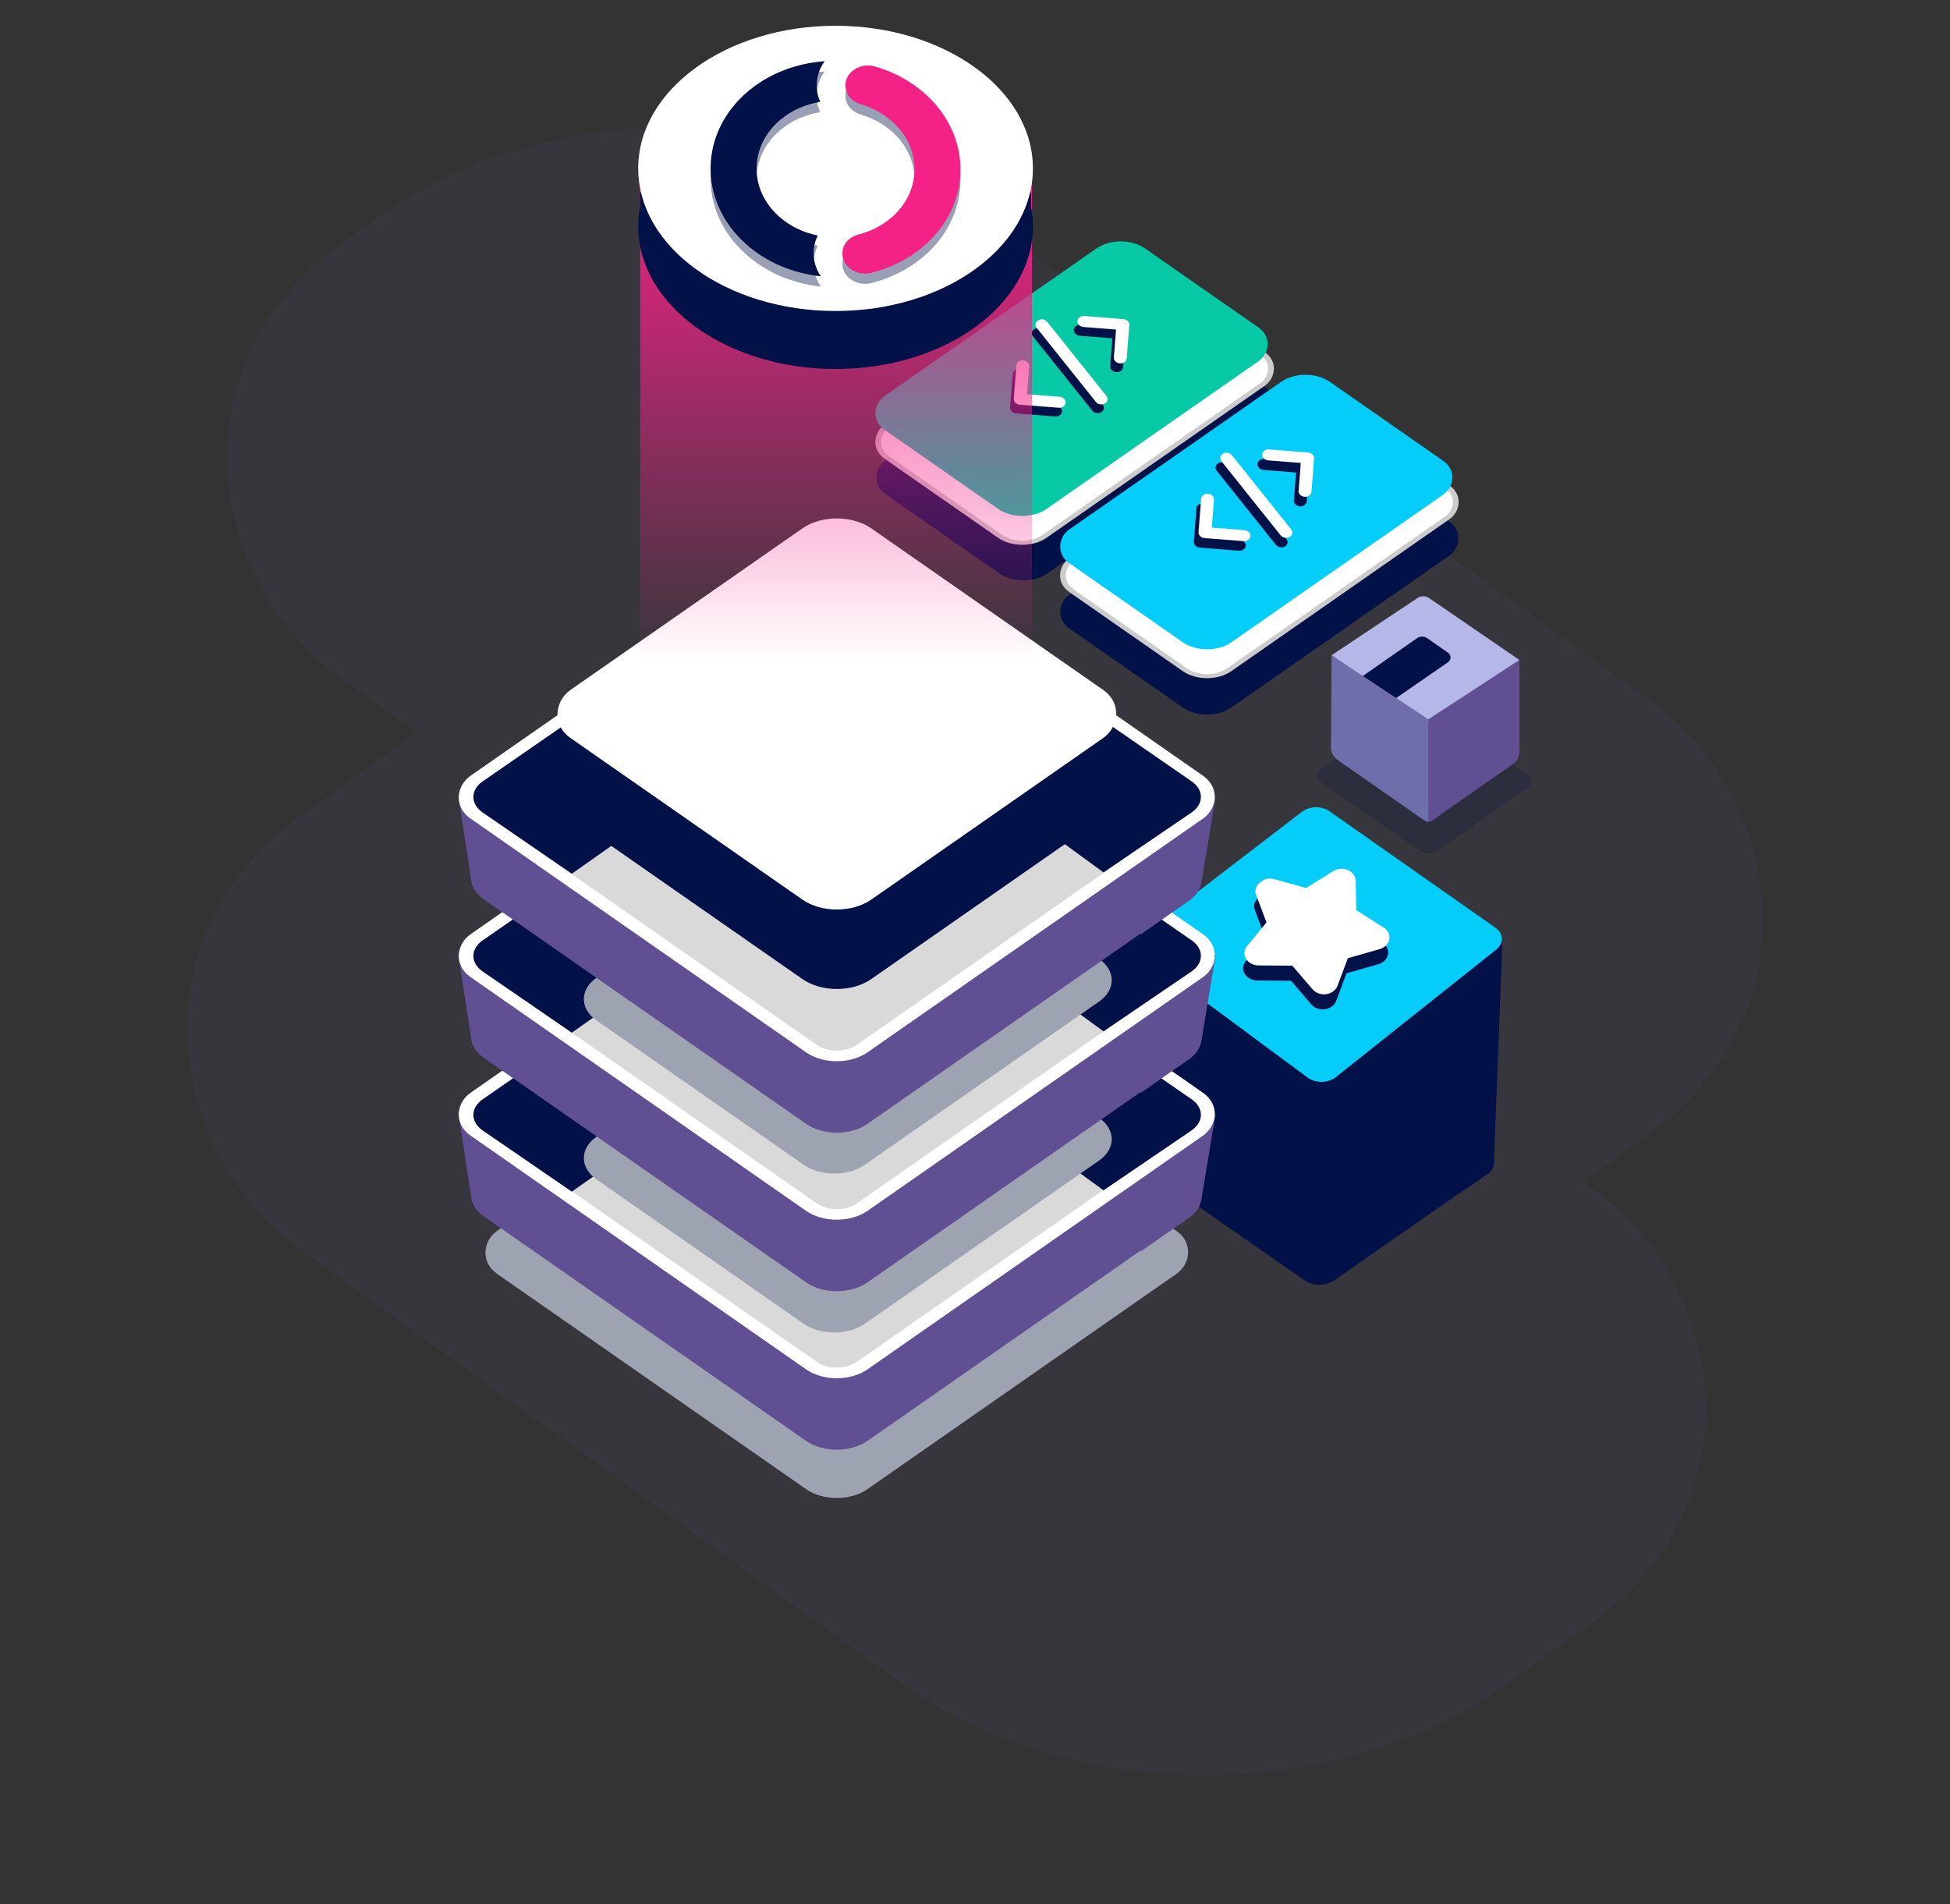<svg xmlns="http://www.w3.org/2000/svg" width="552" height="539" viewBox="0 0 552 539" fill="none"><rect x="0" y="0" width="552" height="539" fill="#333333" stroke="none"/><g opacity="0.1"><rect width="223.127" height="443.606" rx="104.822" transform="matrix(-0.811 0.585 0.811 0.585 192.289 0)" fill="#604F92"></rect><rect width="240.328" height="420.575" rx="104.822" transform="matrix(-0.811 0.585 0.811 0.585 194.879 151.769)" fill="#604F92"></rect></g><rect width="55.848" height="91.914" rx="8.343" transform="matrix(0.821 0.572 -0.821 0.572 319.301 82.549)" fill="#021148"></rect><rect y="0.802" width="54.445" height="90.51" rx="7.641" transform="matrix(0.821 0.572 -0.821 0.572 319.662 72.827)" fill="white"></rect><rect y="0.802" width="54.445" height="90.51" rx="7.641" transform="matrix(0.821 0.572 -0.821 0.572 319.662 72.827)" stroke="white" stroke-width="1.404"></rect><rect y="0.802" width="54.445" height="90.51" rx="7.641" transform="matrix(0.821 0.572 -0.821 0.572 319.662 72.827)" stroke="black" stroke-opacity="0.2" stroke-width="1.404"></rect><rect width="55.848" height="89.779" rx="8.343" transform="matrix(0.821 0.572 -0.821 0.572 317.254 65.537)" fill="#07C9A6"></rect><path d="M292.713 93.219C292.017 93.724 291.891 94.607 292.418 95.266L309.19 116.256C309.806 117.029 311.056 117.187 311.869 116.597C312.563 116.092 312.691 115.209 312.164 114.549L295.392 93.559C294.775 92.786 293.526 92.628 292.713 93.219ZM287.299 104.833C286.947 105.089 286.713 105.462 286.679 105.89L285.937 115.325C285.869 116.184 286.629 116.944 287.634 117.022L298.68 117.891C299.684 117.97 300.554 117.337 300.622 116.48C300.689 115.623 299.928 114.862 298.925 114.783L289.698 114.057L290.318 106.177C290.387 105.319 289.626 104.558 288.621 104.48C288.119 104.44 287.65 104.578 287.299 104.833ZM304.579 92.278C304.228 92.534 303.994 92.906 303.96 93.335C303.893 94.192 304.654 94.953 305.657 95.032L314.884 95.758L314.264 103.639C314.197 104.496 314.957 105.257 315.961 105.336C316.964 105.415 317.835 104.782 317.902 103.925L318.645 94.491C318.713 93.631 317.953 92.872 316.948 92.794L305.902 91.924C305.4 91.885 304.931 92.023 304.579 92.278Z" fill="#021148"></path><path d="M293.752 90.752C293.056 91.257 292.93 92.14 293.457 92.799L310.229 113.79C310.845 114.562 312.095 114.721 312.908 114.13C313.603 113.625 313.73 112.742 313.203 112.082L296.431 91.092C295.815 90.32 294.565 90.161 293.752 90.752ZM288.338 102.367C287.986 102.622 287.752 102.995 287.718 103.423L286.976 112.858C286.908 113.717 287.668 114.477 288.673 114.555L299.719 115.424C300.723 115.503 301.593 114.871 301.661 114.014C301.728 113.157 300.967 112.396 299.964 112.317L290.737 111.59L291.357 103.71C291.426 102.852 290.665 102.091 289.66 102.013C289.158 101.973 288.689 102.111 288.338 102.367ZM305.618 89.811C305.267 90.067 305.033 90.44 304.999 90.868C304.932 91.725 305.693 92.486 306.696 92.565L315.923 93.291L315.303 101.172C315.236 102.029 315.996 102.79 317 102.869C318.004 102.948 318.874 102.315 318.942 101.458L319.684 92.024C319.752 91.165 318.992 90.405 317.987 90.327L306.941 89.458C306.439 89.418 305.97 89.556 305.618 89.811Z" fill="white"></path><rect width="55.848" height="91.914" rx="8.343" transform="matrix(0.821 0.572 -0.821 0.572 371.301 120.549)" fill="#021148"></rect><rect y="0.802" width="54.445" height="90.51" rx="7.641" transform="matrix(0.821 0.572 -0.821 0.572 371.959 110.585)" fill="white"></rect><rect y="0.802" width="54.445" height="90.51" rx="7.641" transform="matrix(0.821 0.572 -0.821 0.572 371.959 110.585)" stroke="white" stroke-width="1.404"></rect><rect y="0.802" width="54.445" height="90.51" rx="7.641" transform="matrix(0.821 0.572 -0.821 0.572 371.959 110.585)" stroke="black" stroke-opacity="0.2" stroke-width="1.404"></rect><rect width="55.848" height="89.779" rx="8.343" transform="matrix(0.821 0.572 -0.821 0.572 369.551 103.295)" fill="#04CDFA"></rect><path d="M344.713 131.219C344.017 131.724 343.891 132.607 344.418 133.266L361.19 154.256C361.806 155.029 363.056 155.187 363.869 154.597C364.563 154.092 364.691 153.209 364.164 152.549L347.392 131.559C346.775 130.786 345.526 130.628 344.713 131.219ZM339.299 142.833C338.947 143.089 338.713 143.462 338.679 143.89L337.937 153.325C337.869 154.184 338.629 154.944 339.634 155.022L350.68 155.891C351.684 155.97 352.554 155.337 352.622 154.48C352.689 153.623 351.928 152.862 350.925 152.783L341.698 152.057L342.318 144.177C342.387 143.319 341.626 142.558 340.621 142.48C340.119 142.44 339.65 142.578 339.299 142.833ZM356.579 130.278C356.228 130.533 355.994 130.906 355.96 131.335C355.893 132.192 356.654 132.953 357.657 133.032L366.884 133.758L366.264 141.639C366.197 142.496 366.957 143.257 367.961 143.336C368.964 143.415 369.835 142.782 369.902 141.925L370.645 132.491C370.713 131.631 369.953 130.872 368.948 130.794L357.902 129.924C357.4 129.885 356.931 130.023 356.579 130.278Z" fill="#021148"></path><path d="M346.049 128.51C345.353 129.015 345.227 129.898 345.754 130.557L362.526 151.547C363.142 152.32 364.392 152.478 365.205 151.888C365.899 151.383 366.027 150.5 365.5 149.84L348.728 128.85C348.111 128.077 346.862 127.919 346.049 128.51ZM340.634 140.124C340.283 140.38 340.049 140.753 340.015 141.181L339.273 150.616C339.205 151.475 339.965 152.235 340.97 152.313L352.016 153.182C353.02 153.261 353.89 152.628 353.958 151.771C354.025 150.914 353.264 150.153 352.261 150.074L343.034 149.348L343.654 141.468C343.723 140.61 342.962 139.849 341.957 139.771C341.455 139.731 340.986 139.869 340.634 140.124ZM357.915 127.569C357.564 127.824 357.33 128.197 357.296 128.626C357.229 129.483 357.99 130.244 358.993 130.323L368.22 131.049L367.6 138.93C367.532 139.787 368.293 140.548 369.297 140.627C370.3 140.706 371.171 140.073 371.238 139.216L371.981 129.782C372.049 128.922 371.289 128.163 370.284 128.085L359.238 127.215C358.736 127.176 358.267 127.314 357.915 127.569Z" fill="white"></path><path d="M414.682 290.895L414.593 290.833L377.635 316.579C375.339 318.178 371.616 318.178 369.319 316.579L325.654 286.16C324.61 285.433 323.997 284.459 323.936 283.432L322.172 269.442L330.301 272.387C330.303 272.386 330.304 272.385 330.305 272.384L369.319 245.206C371.616 243.606 375.339 243.606 377.635 245.206L414.57 270.936C415.758 271.764 416.741 272.68 417.52 273.654L424.804 269.695L422.872 283.899C422.731 284.832 422.135 285.703 421.183 286.367L414.682 290.895Z" fill="#021148"></path><path d="M414.683 336.791L414.593 336.728L377.635 362.474C375.339 364.074 371.616 364.074 369.32 362.474L325.654 332.055C324.61 331.328 323.998 330.355 323.937 329.328L321.773 267.584L330.302 272.387L330.305 272.384L369.32 245.206C371.616 243.606 375.339 243.606 377.635 245.206L414.571 270.936C415.758 271.764 416.171 271.413 416.949 272.387L425.321 266.038L422.873 329.795C422.732 330.728 422.135 331.599 421.183 332.262L414.683 336.791Z" fill="#021148"></path><path d="M368.567 229.786C370.7 228.15 374.117 228.08 376.321 229.627L423.333 262.628C425.651 264.255 425.747 267.041 423.546 268.791L378.128 304.919C375.967 306.638 372.416 306.7 370.196 305.058L323.513 270.515C321.264 268.851 321.249 266.082 323.479 264.372L368.567 229.786Z" fill="#04CDFA"></path><path d="M381.204 250.559C379.874 249.977 378.28 250.086 377.069 250.839L369.351 255.631L360.206 253.099C357.338 252.312 354.245 255.001 355.172 257.478L358.143 265.379L352.644 272.083C351.783 273.137 351.664 274.517 352.341 275.663C353.018 276.813 354.38 277.541 355.867 277.554L365.456 277.636L371.214 284.342C372.109 285.381 373.6 285.902 375.078 285.693C376.556 285.478 377.778 284.573 378.239 283.341L381.177 275.514L390.204 272.935C390.813 272.759 391.353 272.466 391.788 272.087C392.371 271.581 392.769 270.921 392.906 270.187C393.143 268.905 392.531 267.619 391.325 266.85L383.549 261.899L383.407 253.601C383.384 252.309 382.54 251.137 381.204 250.559Z" fill="#021148"></path><path d="M381.571 246.289C380.241 245.706 378.647 245.815 377.436 246.569L369.718 251.361L360.573 248.829C357.705 248.041 354.613 250.731 355.539 253.207L358.51 261.108L353.011 267.812C352.15 268.866 352.032 270.247 352.709 271.392C353.386 272.543 354.747 273.27 356.234 273.284L365.823 273.365L371.581 280.071C372.476 281.111 373.967 281.632 375.445 281.422C376.923 281.208 378.145 280.303 378.606 279.071L381.544 271.243L390.571 268.664C391.18 268.489 391.72 268.196 392.156 267.817C392.738 267.311 393.136 266.65 393.273 265.917C393.51 264.634 392.898 263.348 391.692 262.579L383.916 257.629L383.774 249.331C383.751 248.039 382.907 246.867 381.571 246.289Z" fill="white"></path><rect width="127.747" height="127.747" rx="10.588" transform="matrix(0.821 0.572 -0.821 0.572 236.875 281.442)" fill="#9EA3B2"></rect><path d="M322.974 354.202L322.786 354.072L245.559 407.87C240.761 411.213 232.982 411.213 228.183 407.87L136.939 344.307C134.759 342.788 133.478 340.754 133.351 338.608L129.664 314.668L146.652 320.821C146.654 320.82 146.657 320.818 146.659 320.816L228.183 264.024C232.982 260.681 240.761 260.681 245.559 264.024L322.74 317.79C325.222 319.519 327.276 321.434 328.902 323.469L344.123 315.197L340.088 339.583C339.793 341.533 338.546 343.353 336.556 344.74L322.974 354.202Z" fill="#604F92"></path><rect y="2.118" width="133.165" height="133.165" rx="8.735" transform="matrix(0.821 0.572 -0.821 0.572 238.613 238.016)" fill="#D9D9D9" stroke="white" stroke-width="3.706"></rect><path d="M230.69 246.17C234.164 243.769 239.768 243.768 243.243 246.169L337.317 311.169C340.851 313.61 340.829 317.595 337.269 320.018L312.382 336.951L247.493 289.631C242.669 286.114 234.629 286.065 229.719 289.525L161.869 337.328L136.656 320.018C133.123 317.592 133.113 313.623 136.635 311.189L230.69 246.17Z" fill="#021148"></path><path d="M235.14 275.604C239.938 272.262 247.718 272.262 252.516 275.604L311.108 316.421C315.906 319.764 315.906 325.183 311.108 328.526L244.841 374.689C240.043 378.032 232.263 378.032 227.465 374.689L168.873 333.873C164.075 330.53 164.075 325.111 168.873 321.768L235.14 275.604Z" fill="#9EA3B2"></path><path d="M399.901 200.427C401.353 199.46 403.646 199.471 405.078 200.453L432.511 219.264C433.981 220.272 433.991 221.921 432.534 222.939L406.971 240.779C405.519 241.792 403.162 241.792 401.71 240.779L373.925 221.394C372.452 220.367 372.48 218.696 373.986 217.693L399.901 200.427Z" fill="#021148" fill-opacity="0.2"></path><path d="M401.353 169.221C402.225 168.641 403.6 168.648 404.459 169.237L430.109 186.825L404.482 204.71L376.933 185.49L401.353 169.221Z" fill="#B4B7E8"></path><path d="M403.374 181.418L409.301 185.547C409.75 185.86 409.749 186.367 409.298 186.679L394.565 196.849L387.192 191.582L401.753 181.419C402.2 181.106 402.927 181.106 403.374 181.418Z" fill="#021148" stroke="#021148" stroke-width="1.975"></path><path fill-rule="evenodd" clip-rule="evenodd" d="M430.114 212.871L430.113 186.825L404.325 203.622L404.325 227.717L401.012 230.695L403.26 232.281C403.931 232.754 404.829 232.749 405.494 232.268L408.744 229.919L427.939 216.531C429.332 215.56 430.114 214.244 430.114 212.871Z" fill="#604F92"></path><path d="M404.342 203.627L376.929 185.489L376.77 211.658C376.762 213.039 377.546 214.365 378.948 215.342L402.005 231.402C402.005 231.402 402.846 232.011 403.298 232.32C403.749 232.63 404.336 232.63 404.336 232.63L404.342 203.627Z" fill="#6F6EAB"></path><path d="M322.974 309.331L322.786 309.201L245.559 362.999C240.761 366.342 232.982 366.342 228.183 362.999L136.939 299.436C134.759 297.917 133.478 295.883 133.351 293.737L129.664 269.797L146.652 275.95C146.654 275.948 146.657 275.947 146.659 275.945L228.183 219.152C232.982 215.81 240.761 215.81 245.559 219.152L322.74 272.919C325.222 274.648 327.276 276.563 328.902 278.598L344.123 270.326L340.088 294.712C339.793 296.662 338.546 298.482 336.556 299.869L322.974 309.331Z" fill="#604F92"></path><rect y="2.118" width="133.165" height="133.165" rx="8.735" transform="matrix(0.821 0.572 -0.821 0.572 238.613 193.145)" fill="#D9D9D9" stroke="white" stroke-width="3.706"></rect><path d="M230.69 201.17C234.164 198.769 239.768 198.768 243.243 201.169L337.317 266.169C340.851 268.61 340.829 272.595 337.269 275.018L312.382 291.951L247.493 244.631C242.669 241.114 234.629 241.065 229.719 244.525L161.869 292.328L136.656 275.018C133.123 272.592 133.113 268.623 136.635 266.189L230.69 201.17Z" fill="#021148"></path><path d="M235.14 230.604C239.938 227.262 247.718 227.262 252.516 230.604L311.108 271.421C315.906 274.764 315.906 280.183 311.108 283.526L244.841 329.689C240.043 333.032 232.263 333.032 227.465 329.689L168.873 288.873C164.075 285.53 164.075 280.111 168.873 276.768L235.14 230.604Z" fill="#9EA3B2"></path><path d="M322.974 264.461L322.786 264.33L245.559 318.129C240.761 321.472 232.982 321.472 228.183 318.129L136.939 254.566C134.759 253.047 133.478 251.013 133.351 248.867L129.664 224.926L146.652 231.08C146.654 231.078 146.657 231.077 146.659 231.075L228.183 174.282C232.982 170.94 240.761 170.94 245.559 174.282L322.74 228.049C325.222 229.778 327.276 231.692 328.902 233.728L344.123 225.456L340.088 249.842C339.793 251.792 338.546 253.612 336.556 254.999L322.974 264.461Z" fill="#604F92"></path><rect y="2.118" width="133.165" height="133.165" rx="8.735" transform="matrix(0.821 0.572 -0.821 0.572 238.613 148.275)" fill="#D9D9D9" stroke="white" stroke-width="3.706"></rect><path d="M230.69 156.17C234.164 153.769 239.768 153.768 243.243 156.169L337.317 221.169C340.851 223.61 340.829 227.595 337.269 230.018L312.382 246.951L247.493 199.631C242.669 196.114 234.629 196.065 229.719 199.525L161.869 247.328L136.656 230.018C133.123 227.592 133.113 223.623 136.635 221.189L230.69 156.17Z" fill="#021148"></path><rect width="103.731" height="103.731" rx="11.886" transform="matrix(0.821 0.572 -0.821 0.572 236.891 165.267)" fill="#021148"></rect><rect width="103.731" height="103.731" rx="11.886" transform="matrix(0.821 0.572 -0.821 0.572 236.891 142.775)" fill="white"></rect><path fill-rule="evenodd" clip-rule="evenodd" d="M181.211 202.403V212.006H184.126C192.011 229.696 212.497 242.304 236.526 242.304C260.556 242.304 281.041 229.696 288.926 212.006H292.124V200.425C292.299 198.93 292.388 197.415 292.388 195.882C292.388 194.349 292.299 192.834 292.124 191.339V49.12H181.211V189.361C180.85 191.491 180.664 193.668 180.664 195.882C180.664 198.095 180.85 200.272 181.211 202.403Z" fill="url(#paint0_linear_2639_12968)"></path><path fill-rule="evenodd" clip-rule="evenodd" d="M236.526 104.451C267.378 104.451 292.388 86.376 292.388 64.079C292.388 62.187 292.208 60.325 291.859 58.502V54.414H290.777C284.784 36.785 262.768 23.708 236.526 23.708C210.284 23.708 188.268 36.785 182.275 54.414H181.211V58.408C180.85 60.261 180.664 62.154 180.664 64.079C180.664 86.376 205.674 104.451 236.526 104.451Z" fill="#021148"></path><ellipse cx="236.526" cy="47.667" rx="55.862" ry="40.371" fill="white"></ellipse><path d="M243.731 32.448C247.532 33.575 251.049 35.61 253.83 38.545C260.718 45.825 260.525 56.512 253.382 63.542C250.501 66.378 246.909 68.28 243.069 69.278C240.399 69.968 238.516 72.013 238.473 74.428L238.468 74.66C238.401 78.369 242.489 81.17 246.603 80.14C252.778 78.592 258.559 75.559 263.187 71.011C274.514 59.878 274.825 42.98 263.904 31.448C259.443 26.735 253.776 23.495 247.66 21.724C243.586 20.547 239.4 23.197 239.333 26.907L239.329 27.139C239.285 29.553 241.098 31.661 243.735 32.444L243.731 32.448Z" fill="#021148" fill-opacity="0.4"></path><path d="M230.328 74.515L230.332 74.283C230.362 72.64 230.765 71.045 231.496 69.577C227.43 68.752 223.579 66.939 220.464 64.144C211.881 56.439 212.104 44.158 220.96 36.769C224.174 34.088 228.088 32.416 232.191 31.739C231.518 30.258 231.168 28.654 231.198 26.994L231.202 26.762C231.245 24.405 232.038 22.166 233.464 20.233C225.628 20.78 217.972 23.571 211.9 28.637C197.878 40.327 197.526 59.752 211.107 71.942C216.991 77.224 224.541 80.291 232.352 81.121C231.007 79.138 230.285 76.855 230.328 74.515Z" fill="#021148" fill-opacity="0.4"></path><path d="M243.731 29.539C247.532 30.666 251.049 32.701 253.83 35.636C260.718 42.915 260.525 53.603 253.382 60.633C250.501 63.469 246.909 65.371 243.069 66.368C240.399 67.059 238.516 69.104 238.473 71.519L238.468 71.751C238.401 75.46 242.489 78.261 246.603 77.231C252.778 75.683 258.559 72.65 263.187 68.102C274.514 56.969 274.825 40.071 263.904 28.538C259.443 23.826 253.776 20.586 247.66 18.815C243.586 17.637 239.4 20.288 239.333 23.997L239.329 24.23C239.285 26.644 241.098 28.752 243.735 29.535L243.731 29.539Z" fill="#F42287"></path><path d="M230.328 71.606L230.332 71.374C230.362 69.731 230.765 68.136 231.496 66.668C227.43 65.843 223.579 64.03 220.464 61.234C211.881 53.53 212.104 41.249 220.96 33.86C224.174 31.179 228.088 29.507 232.191 28.83C231.518 27.349 231.168 25.744 231.198 24.085L231.202 23.852C231.245 21.496 232.038 19.257 233.464 17.324C225.628 17.871 217.972 20.662 211.9 25.728C197.878 37.418 197.526 56.843 211.107 69.033C216.991 74.315 224.541 77.382 232.352 78.212C231.007 76.229 230.285 73.946 230.328 71.606Z" fill="#021148"></path><defs><linearGradient id="paint0_linear_2639_12968" x1="236.526" y1="49.12" x2="236.526" y2="187.804" gradientUnits="userSpaceOnUse"><stop stop-color="#F42287"></stop><stop offset="1" stop-color="#F42287" stop-opacity="0"></stop></linearGradient></defs></svg>